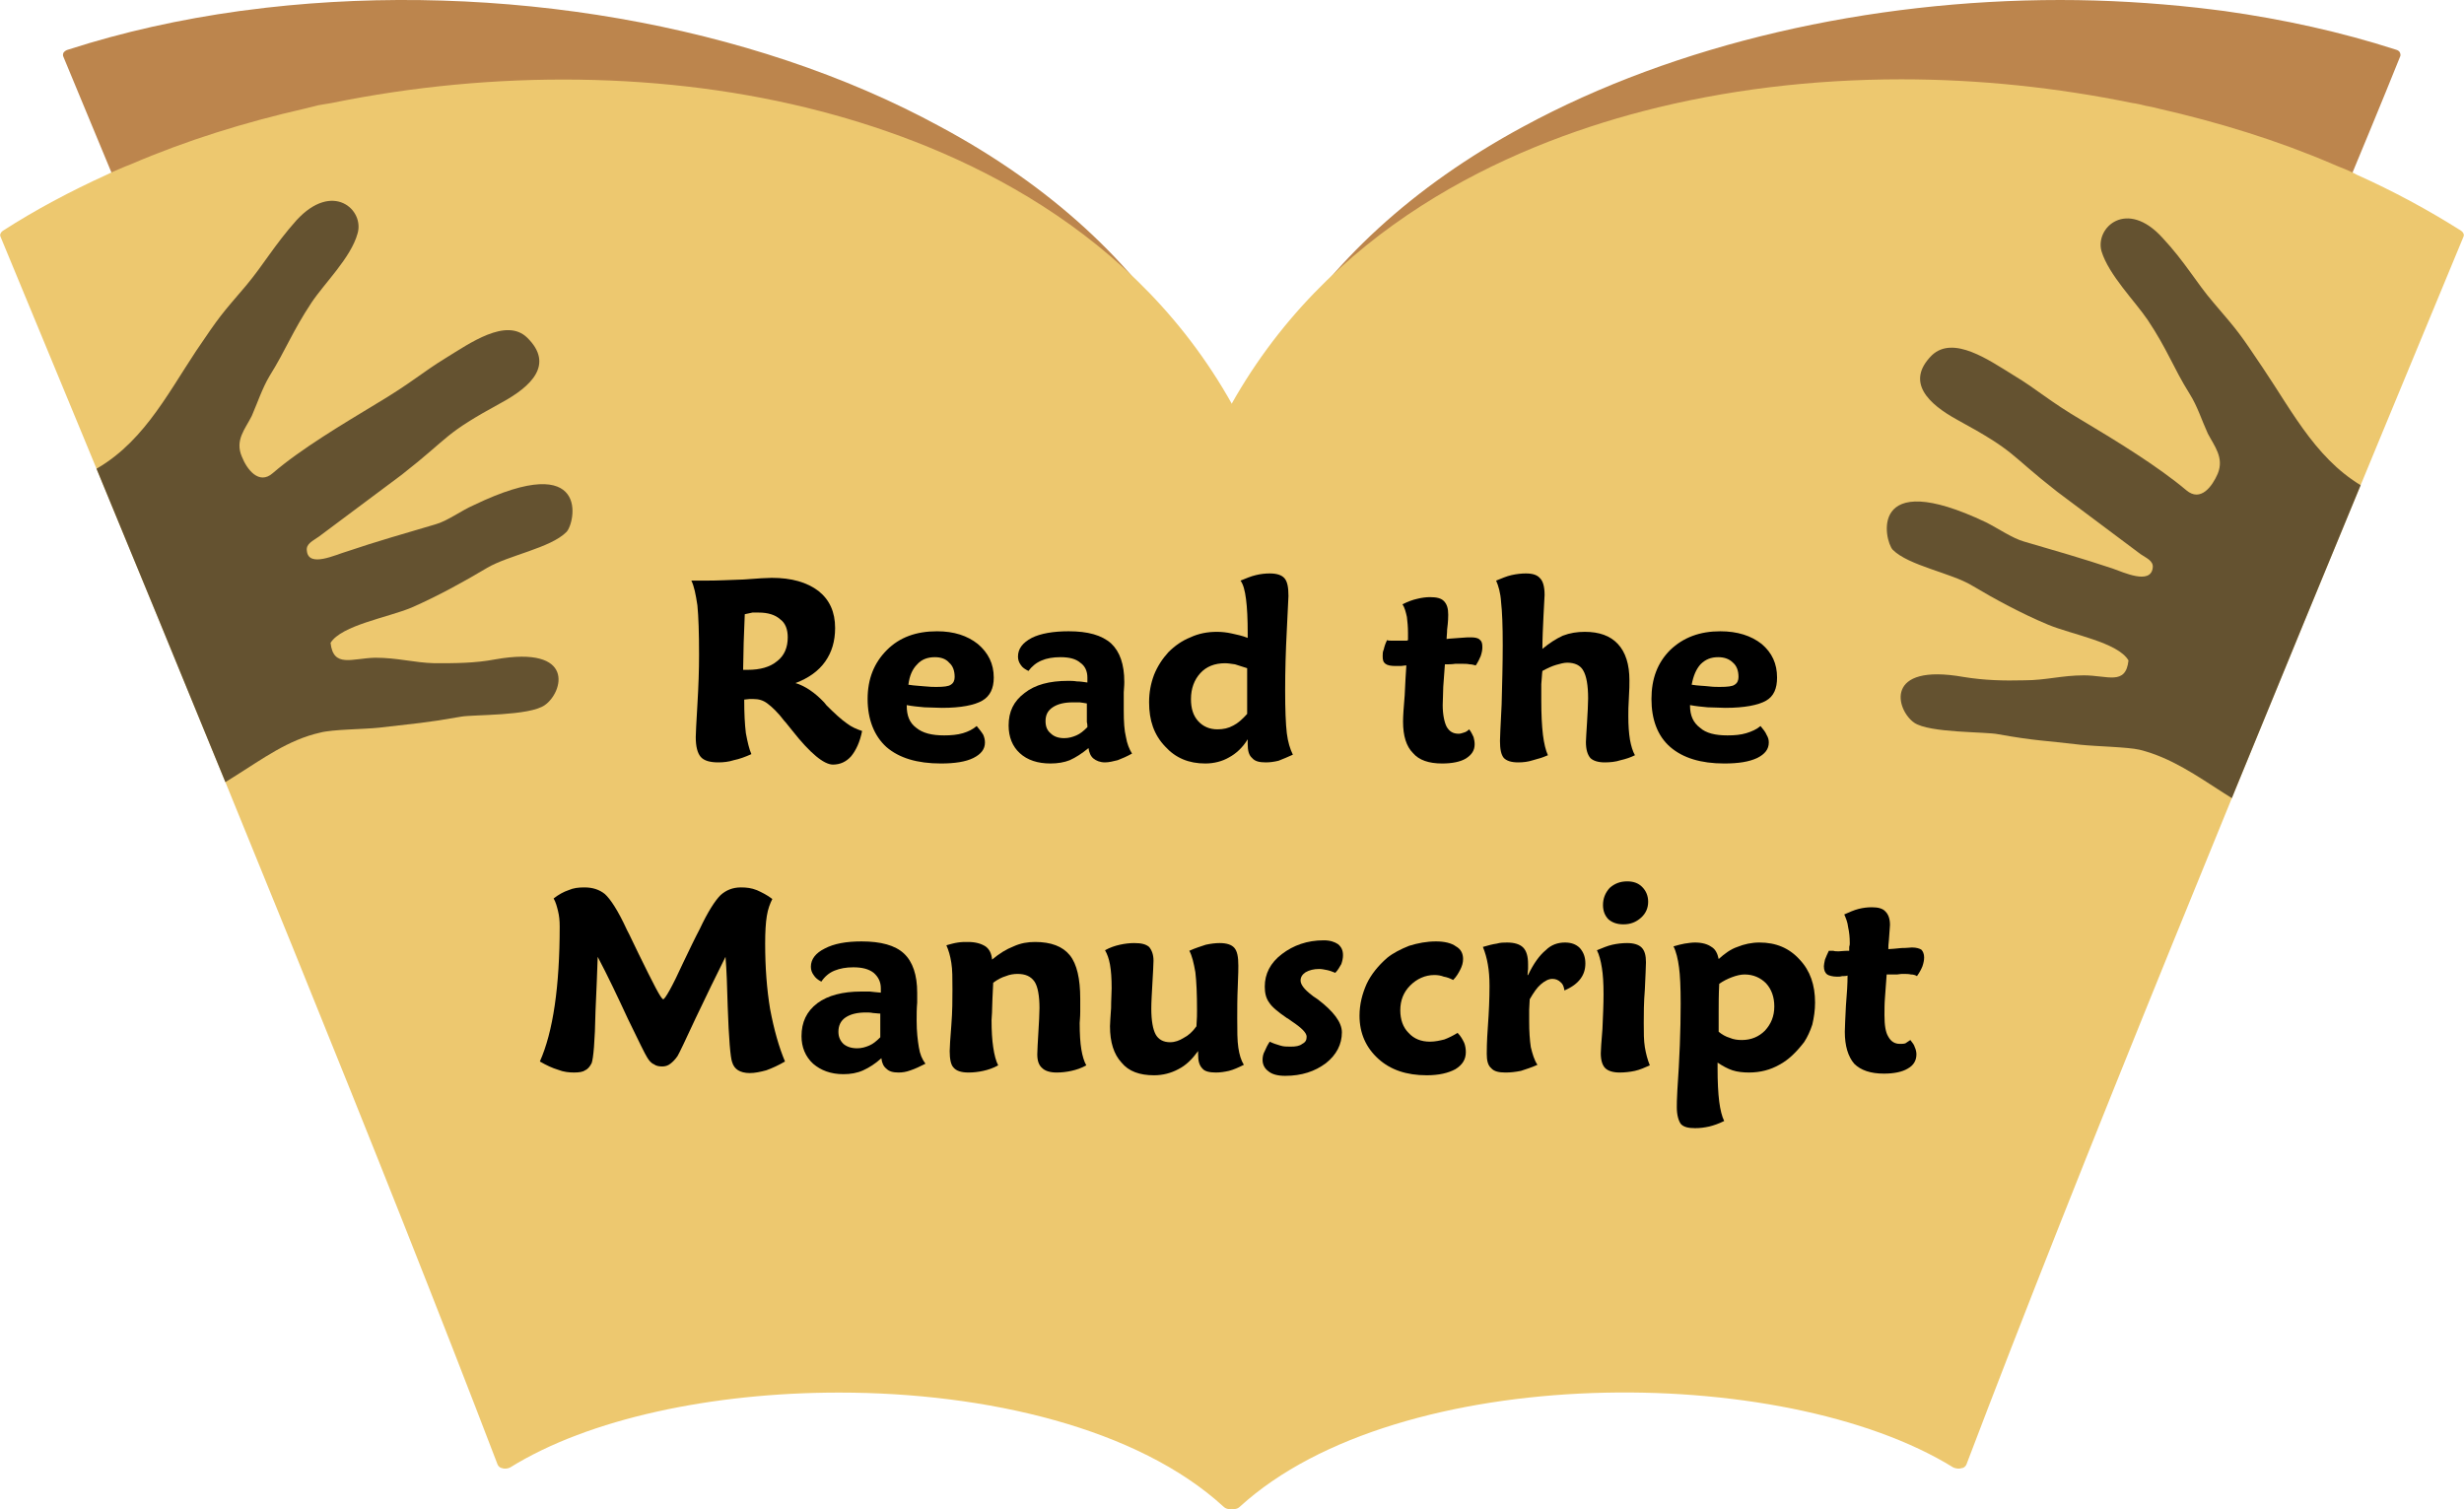 <?xml version="1.0" encoding="UTF-8"?>
<!DOCTYPE svg PUBLIC "-//W3C//DTD SVG 1.1//EN" "http://www.w3.org/Graphics/SVG/1.1/DTD/svg11.dtd">
<!-- Creator: CorelDRAW X8 -->
<svg xmlns="http://www.w3.org/2000/svg" xml:space="preserve" width="4.465in" height="2.735in" version="1.1" style="shape-rendering:geometricPrecision; text-rendering:geometricPrecision; image-rendering:optimizeQuality; fill-rule:evenodd; clip-rule:evenodd"
viewBox="0 0 4473 2740"
 xmlns:xlink="http://www.w3.org/1999/xlink">
 <defs>
  <style type="text/css">
   <![CDATA[
    .fil3 {fill:none;fill-rule:nonzero}
    .fil2 {fill:#645230}
    .fil4 {fill:black;fill-rule:nonzero}
    .fil0 {fill:#BC854D;fill-rule:nonzero}
    .fil1 {fill:#EDC86F;fill-rule:nonzero}
   ]]>
  </style>
    <clipPath id="id0" style="clip-rule:nonzero">
     <path d="M1490 202c-279,-73 -594,-75 -888,-15 -8,1 -16,3 -24,4 -8,2 -16,4 -24,6 -110,25 -216,58 -316,101 -8,3 -15,6 -22,9 -7,3 -14,6 -22,10 -66,30 -130,64 -189,102 -4,3 -6,7 -4,11 415,1001 695,1687 902,2228 2,5 6,7 8,7 5,2 11,1 15,-1 143,-89 368,-136 597,-136 269,0 543,65 698,207 6,6 14,5 19,3 3,-1 7,-4 7,-10l0 -1973c0,-1 0,-3 -1,-4 -180,-338 -511,-485 -756,-549z"/>
    </clipPath>
    <clipPath id="id1" style="clip-rule:nonzero">
     <path d="M4468 419c-60,-38 -123,-72 -190,-102 -7,-4 -14,-7 -21,-10 -8,-3 -15,-6 -22,-9 -100,-43 -207,-76 -317,-101 -8,-2 -16,-4 -23,-5 -8,-2 -16,-4 -24,-5 -137,-28 -278,-43 -419,-43 -161,0 -320,19 -470,58 -245,64 -575,211 -756,549 0,1 -1,3 -1,4l0 1973c0,6 4,9 8,10 4,2 12,3 18,-3 288,-263 985,-263 1295,-71 5,2 10,3 16,1 2,0 6,-2 8,-7 206,-542 487,-1227 902,-2228l0 0c2,-4 0,-8 -4,-11z"/>
    </clipPath>
 </defs>
 <g id="Layer_x0020_1">
  <path class="fil0" d="M220 356c100,-42 206,-76 315,-101 8,-2 16,-4 24,-6 8,-2 16,-3 23,-5 305,-63 631,-61 920,14 275,72 497,202 654,382 -97,-162 -248,-302 -449,-410 -345,-188 -803,-264 -1224,-216 -8,1 -16,2 -24,3 -8,1 -16,2 -24,3 -108,15 -212,38 -311,70 -4,1 -7,3 -9,6 -1,3 -1,5 0,7 36,87 71,171 105,253z"/>
  <path class="fil0" d="M4014 17c-8,-1 -17,-2 -25,-3 -82,-9 -165,-14 -249,-14 -346,0 -697,79 -975,230 -200,108 -352,248 -448,410 156,-180 378,-310 653,-382 289,-75 616,-77 920,-14 8,2 16,3 24,5 8,2 15,4 23,6 110,25 216,59 316,101 34,-82 69,-166 104,-253l0 0c1,-2 1,-4 0,-7 -1,-3 -4,-5 -8,-6 -99,-32 -204,-55 -311,-70 -8,-1 -16,-2 -24,-3z"/>
  <g id="_1932866821104">
   <path class="fil1" d="M1490 202c-279,-73 -594,-75 -888,-15 -8,1 -16,3 -24,4 -8,2 -16,4 -24,6 -110,25 -216,58 -316,101 -8,3 -15,6 -22,9 -7,3 -14,6 -22,10 -66,30 -130,64 -189,102 -4,3 -6,7 -4,11 415,1001 695,1687 902,2228 2,5 6,7 8,7 5,2 11,1 15,-1 143,-89 368,-136 597,-136 269,0 543,65 698,207 6,6 14,5 19,3 3,-1 7,-4 7,-10l0 -1973c0,-1 0,-3 -1,-4 -180,-338 -511,-485 -756,-549z"/>
   <g style="clip-path:url(#id0)">
    <g>
     <path id="1" class="fil2" d="M4335 1714l405 0c-28,-122 -136,-355 -134,-494 0,-51 -14,-234 -26,-287 -8,-30 -19,-55 -22,-84 -6,-52 -8,-148 6,-197 6,-21 24,-65 0,-79 -26,-15 -62,6 -76,18 -32,29 -58,89 -66,143 -11,68 16,139 -42,167 -38,19 -48,3 -76,-10 -94,-47 -140,-140 -196,-223 -43,-64 -43,-64 -90,-119 -31,-36 -51,-73 -92,-117 -65,-72 -123,-19 -111,24 13,43 61,91 84,125 36,54 46,86 76,134 14,22 22,48 33,72 12,23 30,44 18,73 -10,23 -31,52 -57,30 -51,-43 -126,-89 -188,-126 -63,-37 -81,-56 -126,-83 -44,-27 -109,-73 -148,-36 -49,49 -5,89 46,117 110,60 91,60 182,131l151 113c10,7 24,12 22,25 -4,31 -53,8 -73,1 -54,-18 -106,-33 -161,-49 -21,-6 -47,-24 -69,-35 -215,-102 -184,34 -169,50 29,29 106,42 144,65 42,25 90,51 138,71 43,18 127,32 146,65 -5,46 -38,27 -81,27 -40,0 -69,9 -108,9 -38,1 -73,0 -110,-6 -146,-26 -123,60 -90,83 28,19 130,16 153,21 67,12 82,11 149,19 28,3 85,4 107,9 57,14 105,48 152,78 23,15 49,30 74,43 25,12 51,25 82,33 23,5 22,9 35,23 32,34 93,131 108,176z"/>
     <path class="fil2" d="M130 1683l-406 0c28,-123 137,-355 135,-494 -1,-52 13,-235 26,-288 7,-30 18,-55 22,-84 6,-52 8,-148 -6,-196 -6,-22 -24,-65 0,-79 25,-16 62,5 76,17 32,29 57,89 66,143 11,69 -16,140 41,168 39,19 48,3 76,-11 95,-47 141,-139 196,-222 44,-65 44,-64 91,-119 31,-37 51,-73 91,-118 66,-72 124,-19 111,24 -12,44 -61,91 -84,126 -35,53 -46,85 -76,133 -13,22 -22,49 -32,72 -12,24 -31,44 -18,74 9,23 31,52 56,30 51,-44 127,-89 188,-126 64,-38 82,-56 126,-83 44,-27 110,-74 148,-37 50,49 6,89 -45,117 -110,60 -91,60 -183,132l-150 112c-11,8 -24,13 -22,26 3,31 52,7 73,1 53,-18 106,-33 160,-49 22,-6 47,-25 70,-35 214,-103 184,34 168,49 -29,29 -105,42 -144,65 -42,25 -89,51 -137,72 -43,18 -127,32 -147,64 5,46 39,28 81,27 41,0 70,9 108,10 38,0 73,0 110,-7 147,-26 123,60 90,83 -28,20 -130,17 -152,21 -68,12 -82,12 -149,20 -28,3 -85,3 -107,9 -58,13 -105,48 -153,78 -22,14 -48,30 -73,42 -25,12 -51,26 -83,33 -22,6 -21,10 -34,23 -33,35 -94,132 -108,177z"/>
    </g>
   </g>
   <path class="fil3" d="M1490 202c-279,-73 -594,-75 -888,-15 -8,1 -16,3 -24,4 -8,2 -16,4 -24,6 -110,25 -216,58 -316,101 -8,3 -15,6 -22,9 -7,3 -14,6 -22,10 -66,30 -130,64 -189,102 -4,3 -6,7 -4,11 415,1001 695,1687 902,2228 2,5 6,7 8,7 5,2 11,1 15,-1 143,-89 368,-136 597,-136 269,0 543,65 698,207 6,6 14,5 19,3 3,-1 7,-4 7,-10l0 -1973c0,-1 0,-3 -1,-4 -180,-338 -511,-485 -756,-549z"/>
   <path class="fil1" d="M4468 419c-60,-38 -123,-72 -190,-102 -7,-4 -14,-7 -21,-10 -8,-3 -15,-6 -22,-9 -100,-43 -207,-76 -317,-101 -8,-2 -16,-4 -23,-5 -8,-2 -16,-4 -24,-5 -137,-28 -278,-43 -419,-43 -161,0 -320,19 -470,58 -245,64 -575,211 -756,549 0,1 -1,3 -1,4l0 1973c0,6 4,9 8,10 4,2 12,3 18,-3 288,-263 985,-263 1295,-71 5,2 10,3 16,1 2,0 6,-2 8,-7 206,-542 487,-1227 902,-2228l0 0c2,-4 0,-8 -4,-11z"/>
   <g style="clip-path:url(#id1)">
    <g>
     <path id="1" class="fil2" d="M4335 1714l405 0c-28,-122 -136,-355 -134,-494 0,-51 -14,-234 -26,-287 -8,-30 -19,-55 -22,-84 -6,-52 -8,-148 6,-197 6,-21 24,-65 0,-79 -26,-15 -62,6 -76,18 -32,29 -58,89 -66,143 -11,68 16,139 -42,167 -38,19 -48,3 -76,-10 -94,-47 -140,-140 -196,-223 -43,-64 -43,-64 -90,-119 -31,-36 -51,-73 -92,-117 -65,-72 -123,-19 -111,24 13,43 61,91 84,125 36,54 46,86 76,134 14,22 22,48 33,72 12,23 30,44 18,73 -10,23 -31,52 -57,30 -51,-43 -126,-89 -188,-126 -63,-37 -81,-56 -126,-83 -44,-27 -109,-73 -148,-36 -49,49 -5,89 46,117 110,60 91,60 182,131l151 113c10,7 24,12 22,25 -4,31 -53,8 -73,1 -54,-18 -106,-33 -161,-49 -21,-6 -47,-24 -69,-35 -215,-102 -184,34 -169,50 29,29 106,42 144,65 42,25 90,51 138,71 43,18 127,32 146,65 -5,46 -38,27 -81,27 -40,0 -69,9 -108,9 -38,1 -73,0 -110,-6 -146,-26 -123,60 -90,83 28,19 130,16 153,21 67,12 82,11 149,19 28,3 85,4 107,9 57,14 105,48 152,78 23,15 49,30 74,43 25,12 51,25 82,33 23,5 22,9 35,23 32,34 93,131 108,176z"/>
     <path class="fil2" d="M130 1683l-406 0c28,-123 137,-355 135,-494 -1,-52 13,-235 26,-288 7,-30 18,-55 22,-84 6,-52 8,-148 -6,-196 -6,-22 -24,-65 0,-79 25,-16 62,5 76,17 32,29 57,89 66,143 11,69 -16,140 41,168 39,19 48,3 76,-11 95,-47 141,-139 196,-222 44,-65 44,-64 91,-119 31,-37 51,-73 91,-118 66,-72 124,-19 111,24 -12,44 -61,91 -84,126 -35,53 -46,85 -76,133 -13,22 -22,49 -32,72 -12,24 -31,44 -18,74 9,23 31,52 56,30 51,-44 127,-89 188,-126 64,-38 82,-56 126,-83 44,-27 110,-74 148,-37 50,49 6,89 -45,117 -110,60 -91,60 -183,132l-150 112c-11,8 -24,13 -22,26 3,31 52,7 73,1 53,-18 106,-33 160,-49 22,-6 47,-25 70,-35 214,-103 184,34 168,49 -29,29 -105,42 -144,65 -42,25 -89,51 -137,72 -43,18 -127,32 -147,64 5,46 39,28 81,27 41,0 70,9 108,10 38,0 73,0 110,-7 147,-26 123,60 90,83 -28,20 -130,17 -152,21 -68,12 -82,12 -149,20 -28,3 -85,3 -107,9 -58,13 -105,48 -153,78 -22,14 -48,30 -73,42 -25,12 -51,26 -83,33 -22,6 -21,10 -34,23 -33,35 -94,132 -108,177z"/>
    </g>
   </g>
   <path class="fil3" d="M4468 419c-60,-38 -123,-72 -190,-102 -7,-4 -14,-7 -21,-10 -8,-3 -15,-6 -22,-9 -100,-43 -207,-76 -317,-101 -8,-2 -16,-4 -23,-5 -8,-2 -16,-4 -24,-5 -137,-28 -278,-43 -419,-43 -161,0 -320,19 -470,58 -245,64 -575,211 -756,549 0,1 -1,3 -1,4l0 1973c0,6 4,9 8,10 4,2 12,3 18,-3 288,-263 985,-263 1295,-71 5,2 10,3 16,1 2,0 6,-2 8,-7 206,-542 487,-1227 902,-2228l0 0c2,-4 0,-8 -4,-11z"/>
  </g>
  <path class="fil4" d="M1349 1216l8 0c23,0 41,-5 54,-16 13,-10 19,-25 19,-43 0,-14 -4,-26 -14,-33 -9,-8 -22,-12 -39,-12 -3,0 -7,0 -11,0 -5,1 -9,2 -14,3 -1,17 -1,35 -2,52 0,17 -1,33 -1,49zm216 111c-4,20 -11,35 -20,46 -9,10 -20,15 -33,15 -16,0 -41,-20 -74,-62 -6,-7 -10,-13 -14,-17 -12,-16 -23,-26 -31,-32 -8,-6 -16,-8 -25,-8 -2,0 -5,0 -8,0 -3,0 -6,1 -9,1 0,25 1,45 3,61 3,16 6,29 10,38 -11,5 -22,9 -32,11 -9,3 -19,4 -28,4 -15,0 -26,-3 -32,-10 -6,-7 -9,-19 -9,-36 0,-6 1,-25 3,-59 2,-33 3,-63 3,-90 0,-40 -1,-70 -3,-90 -3,-20 -6,-35 -11,-45 5,0 9,0 14,0 4,0 9,0 14,0 18,0 40,-1 67,-2 26,-2 43,-3 51,-3 36,0 64,8 85,24 20,16 30,38 30,67 0,24 -6,44 -18,61 -12,17 -30,30 -54,39 17,5 35,17 52,35 2,2 3,4 4,5 15,15 27,26 37,33 9,7 19,11 28,14z"/>
  <path id="1" class="fil4" d="M1649 1243c12,2 22,2 30,3 9,1 16,1 21,1 13,0 22,-1 26,-4 5,-3 7,-8 7,-14 0,-11 -3,-20 -10,-26 -6,-7 -15,-10 -26,-10 -13,0 -24,4 -32,13 -9,9 -14,21 -16,37zm124 75c5,6 9,11 12,16 2,5 3,9 3,14 0,12 -7,21 -21,28 -14,7 -34,10 -59,10 -43,0 -76,-10 -99,-30 -22,-20 -34,-50 -34,-87 0,-37 12,-66 35,-89 23,-23 53,-34 91,-34 31,0 55,8 74,23 19,16 29,36 29,61 0,20 -7,34 -21,42 -14,8 -38,13 -73,13 -11,0 -22,-1 -32,-1 -11,-1 -22,-2 -32,-4l0 1c0,18 5,31 17,40 12,10 29,14 51,14 12,0 24,-1 34,-4 10,-3 18,-7 25,-13z"/>
  <path id="2" class="fil4" d="M1973 1277c-4,-1 -8,-1 -13,-2 -4,0 -8,0 -12,0 -16,0 -28,3 -37,9 -9,6 -13,14 -13,25 0,10 3,17 9,22 6,6 14,9 25,9 8,0 15,-2 22,-5 7,-3 13,-8 20,-15 0,-2 0,-6 -1,-9 0,-4 0,-10 0,-19l0 -15zm82 91c-9,5 -18,9 -26,12 -8,2 -16,4 -23,4 -9,0 -16,-3 -21,-7 -5,-4 -8,-11 -9,-19 -12,10 -23,17 -34,22 -10,4 -22,6 -35,6 -23,0 -42,-6 -56,-19 -13,-12 -20,-29 -20,-50 0,-25 9,-44 29,-59 19,-15 45,-22 79,-22 5,0 10,0 16,1 6,0 12,1 19,2l0 -9c0,-11 -4,-21 -13,-27 -8,-7 -20,-10 -36,-10 -13,0 -25,2 -34,6 -10,4 -18,11 -24,19 -6,-3 -11,-6 -14,-11 -3,-4 -5,-9 -5,-15 0,-14 8,-25 25,-34 16,-8 39,-12 67,-12 35,0 60,7 77,22 16,15 24,38 24,70 0,1 0,7 -1,19 0,11 0,22 0,33 0,20 1,36 4,48 2,12 6,22 11,30z"/>
  <path id="3" class="fil4" d="M2264 1296c0,-8 0,-16 0,-22 0,-6 0,-12 0,-17 0,-13 0,-22 0,-28 0,-6 0,-11 0,-16 -9,-3 -16,-5 -22,-7 -7,-1 -13,-2 -18,-2 -19,0 -34,6 -45,18 -11,12 -17,28 -17,47 0,17 4,30 13,40 9,10 21,15 35,15 11,0 20,-2 29,-7 8,-4 16,-11 25,-21zm83 74l0 0c-9,4 -18,8 -26,11 -8,2 -16,3 -23,3 -12,0 -20,-2 -25,-8 -6,-5 -8,-14 -8,-25 0,-3 0,-4 0,-6 0,-1 0,-2 0,-3 -9,15 -21,26 -34,33 -12,7 -27,11 -43,11 -30,0 -54,-10 -73,-31 -20,-21 -29,-47 -29,-80 0,-18 3,-34 9,-50 6,-15 15,-29 26,-41 12,-12 25,-21 40,-27 15,-7 31,-10 48,-10 9,0 18,1 27,3 9,2 19,4 29,8l0 -9c0,-25 -1,-46 -3,-61 -2,-16 -5,-27 -10,-34 10,-4 19,-8 28,-10 8,-2 17,-3 25,-3 13,0 22,3 27,9 5,6 7,16 7,32 0,3 -1,24 -3,62 -2,38 -3,74 -3,109 0,35 1,61 3,78 2,16 6,29 11,39z"/>
  <path id="4" class="fil4" d="M2626 1160c6,-1 14,-1 24,-2 10,-1 17,-1 20,-1 7,0 13,1 16,4 4,3 5,7 5,14 0,5 -1,10 -3,16 -2,5 -5,11 -9,17 -4,-1 -7,-2 -11,-2 -4,-1 -10,-1 -16,-1 0,0 -4,0 -10,0 -6,1 -13,1 -19,1 -1,15 -2,28 -3,41 0,12 -1,23 -1,33 0,17 3,31 7,39 5,9 12,13 22,13 3,0 6,-1 9,-2 4,-1 7,-3 10,-6 4,5 6,10 8,14 1,4 2,8 2,13 0,11 -5,19 -16,26 -10,6 -25,9 -43,9 -24,0 -42,-6 -53,-19 -12,-12 -18,-31 -18,-57 0,-9 1,-25 3,-48 1,-22 2,-40 3,-54 -4,0 -7,1 -11,1 -3,0 -6,0 -8,0 -9,0 -15,-1 -19,-4 -4,-3 -5,-7 -5,-14 0,-4 0,-8 2,-12 1,-5 3,-11 6,-17 2,1 5,1 8,1 3,0 7,0 10,0 4,0 10,0 18,0l2 -1c0,-1 0,-3 0,-6 0,-3 0,-6 0,-7 0,-11 -1,-21 -2,-29 -2,-9 -4,-17 -8,-23 10,-5 18,-8 27,-10 8,-2 16,-3 23,-3 12,0 20,2 25,7 6,6 8,14 8,25 0,3 0,12 -2,27 0,7 -1,13 -1,17z"/>
  <path id="5" class="fil4" d="M2968 1371c-8,4 -17,7 -26,9 -9,3 -19,4 -29,4 -12,0 -21,-3 -26,-8 -5,-6 -8,-15 -8,-29 0,-5 1,-17 2,-35 1,-18 2,-33 2,-44 0,-24 -3,-41 -9,-51 -5,-9 -15,-14 -29,-14 -6,0 -13,2 -20,4 -7,2 -16,6 -25,11 -1,7 -1,15 -2,24 0,9 0,19 0,30 0,25 1,45 3,62 2,16 5,28 9,37 -9,4 -19,7 -27,9 -9,3 -18,4 -27,4 -13,0 -21,-3 -26,-8 -5,-6 -7,-16 -7,-31 0,-5 1,-27 3,-66 1,-38 2,-74 2,-108 0,-35 -1,-61 -3,-78 -1,-17 -5,-30 -9,-39 10,-4 19,-8 28,-10 9,-2 18,-3 26,-3 13,0 21,3 26,9 5,5 8,15 8,30 0,3 -1,16 -2,38 -1,21 -2,42 -2,60 12,-10 24,-18 37,-24 13,-5 26,-7 40,-7 26,0 46,7 60,22 14,15 21,37 21,66 0,7 0,17 -1,32 -1,14 -1,25 -1,33 0,17 1,31 3,43 2,11 5,21 9,28z"/>
  <path id="6" class="fil4" d="M3071 1243c12,2 23,2 31,3 8,1 15,1 20,1 14,0 23,-1 27,-4 5,-3 7,-8 7,-14 0,-11 -3,-20 -10,-26 -7,-7 -16,-10 -27,-10 -13,0 -23,4 -32,13 -8,9 -13,21 -16,37zm125 75c5,6 9,11 11,16 3,5 4,9 4,14 0,12 -7,21 -21,28 -15,7 -34,10 -60,10 -42,0 -75,-10 -98,-30 -23,-20 -34,-50 -34,-87 0,-37 11,-66 34,-89 24,-23 54,-34 91,-34 31,0 56,8 75,23 19,16 28,36 28,61 0,20 -6,34 -20,42 -14,8 -39,13 -74,13 -10,0 -21,-1 -32,-1 -11,-1 -21,-2 -32,-4l0 1c0,18 6,31 18,40 11,10 28,14 50,14 13,0 24,-1 34,-4 10,-3 19,-7 26,-13z"/>
  <path id="7" class="fil4" d="M1425 1927c-12,7 -23,12 -34,16 -11,3 -21,5 -30,5 -9,0 -16,-2 -21,-5 -5,-3 -9,-8 -11,-15 -3,-8 -6,-42 -8,-101 -1,-37 -2,-67 -4,-90 -17,34 -35,71 -54,111 -19,41 -30,64 -33,69 -4,6 -9,11 -13,14 -5,4 -10,5 -15,5 -6,0 -11,-1 -15,-4 -5,-2 -9,-7 -12,-12 -4,-6 -15,-29 -35,-70 -19,-41 -37,-79 -55,-113 -1,26 -2,59 -4,99 -1,55 -4,86 -7,94 -3,6 -7,11 -12,13 -4,3 -11,4 -20,4 -9,0 -19,-1 -29,-5 -10,-3 -21,-8 -33,-15 12,-27 21,-61 27,-102 6,-41 9,-89 9,-143 0,-11 -1,-20 -3,-28 -2,-8 -4,-16 -8,-23 9,-7 18,-12 27,-15 9,-4 18,-5 29,-5 15,0 27,4 37,12 10,9 24,30 40,65 6,11 12,25 21,43 27,55 41,83 45,83 3,0 16,-22 36,-66 12,-25 22,-46 30,-61 15,-32 28,-52 38,-62 10,-9 22,-14 37,-14 10,0 19,1 29,5 9,4 19,9 28,16 -4,8 -8,18 -10,31 -2,12 -3,29 -3,50 0,43 3,83 9,119 7,37 16,69 27,95z"/>
  <path id="8" class="fil4" d="M1598 1840c-5,0 -9,-1 -13,-1 -5,-1 -9,-1 -13,-1 -16,0 -28,3 -37,9 -9,6 -13,15 -13,26 0,9 3,16 9,22 6,5 14,8 25,8 8,0 15,-2 22,-5 7,-3 13,-8 20,-15 0,-2 0,-5 0,-9 0,-4 0,-10 0,-19l0 -15zm82 91c-10,5 -18,9 -27,12 -8,3 -15,4 -22,4 -10,0 -17,-2 -22,-7 -5,-4 -8,-10 -9,-19 -11,10 -22,17 -33,22 -11,5 -23,7 -36,7 -23,0 -41,-7 -55,-19 -14,-13 -21,-30 -21,-50 0,-25 9,-45 29,-60 19,-14 46,-21 79,-21 5,0 10,0 16,0 6,1 12,1 20,2l0 -8c0,-12 -5,-21 -13,-28 -9,-7 -21,-10 -37,-10 -13,0 -24,2 -34,6 -10,4 -18,11 -24,20 -6,-3 -11,-7 -14,-12 -3,-4 -5,-9 -5,-15 0,-14 9,-25 25,-33 17,-9 39,-13 67,-13 35,0 61,7 77,22 16,15 24,39 24,71 0,1 0,7 0,18 -1,11 -1,22 -1,33 0,20 2,36 4,48 2,13 6,22 12,30z"/>
  <path id="9" class="fil4" d="M1972 1934l0 0c-9,5 -18,8 -27,10 -9,2 -18,3 -27,3 -12,0 -21,-3 -26,-8 -6,-5 -9,-13 -9,-25 0,-8 1,-21 2,-40 1,-18 2,-33 2,-44 0,-22 -3,-39 -9,-48 -7,-10 -17,-14 -31,-14 -6,0 -14,1 -21,4 -7,2 -15,6 -23,12 -1,23 -2,39 -2,48 0,9 -1,15 -1,20 0,19 1,36 3,49 2,14 5,25 9,33 -9,5 -18,8 -27,10 -9,2 -18,3 -27,3 -13,0 -22,-3 -27,-9 -5,-5 -7,-16 -7,-30 0,-6 1,-22 3,-47 2,-25 2,-47 2,-65 0,-20 0,-36 -2,-48 -2,-13 -5,-23 -9,-32 7,-2 14,-4 21,-5 6,-1 12,-1 18,-1 14,0 24,3 32,8 7,5 11,13 12,24 13,-11 26,-19 39,-24 13,-6 26,-8 39,-8 29,0 50,8 63,24 13,16 19,43 19,79 0,6 0,14 0,24 0,10 -1,17 -1,20 0,20 1,36 3,48 2,12 5,22 9,29z"/>
  <path id="10" class="fil4" d="M2258 1933c-10,5 -19,9 -27,11 -9,2 -16,3 -24,3 -11,0 -20,-2 -24,-7 -6,-6 -8,-14 -8,-26l0 -6c-11,15 -22,26 -36,33 -13,7 -28,11 -44,11 -26,0 -46,-7 -59,-23 -14,-15 -21,-37 -21,-66 0,-6 1,-17 2,-33 0,-15 1,-27 1,-36 0,-18 -1,-32 -3,-43 -2,-11 -5,-19 -9,-26 9,-5 18,-8 27,-10 9,-2 18,-3 26,-3 13,0 21,2 27,7 5,6 8,14 8,25 0,8 -1,22 -2,41 -1,19 -2,34 -2,46 0,22 3,38 8,47 5,9 14,14 26,14 9,0 17,-3 25,-8 8,-4 16,-11 23,-21l0 -1c1,-12 1,-22 1,-28 0,-29 -1,-52 -3,-69 -3,-17 -6,-30 -11,-39 11,-5 21,-8 30,-11 9,-2 18,-3 25,-3 13,0 22,3 27,9 5,6 7,16 7,32 0,3 0,16 -1,37 -1,22 -1,41 -1,59 0,22 0,40 2,53 2,13 5,23 10,31z"/>
  <path id="11" class="fil4" d="M2305 1891c6,3 12,5 19,7 6,2 12,2 19,2 9,0 16,-1 21,-5 6,-3 8,-7 8,-13 0,-7 -9,-16 -27,-28 -4,-3 -7,-5 -9,-6 -16,-11 -27,-20 -32,-28 -6,-8 -8,-18 -8,-29 0,-23 10,-43 31,-59 21,-16 46,-25 76,-25 12,0 20,3 26,7 6,5 9,11 9,20 0,5 -1,10 -3,16 -3,5 -6,11 -11,16 -5,-2 -10,-4 -15,-5 -5,-1 -10,-2 -14,-2 -10,0 -18,2 -25,6 -6,4 -9,9 -9,15 0,4 2,8 5,12 3,4 8,9 16,15 2,2 6,4 10,7 29,22 44,42 44,60 0,22 -10,41 -29,56 -20,15 -44,23 -74,23 -14,0 -24,-3 -30,-8 -7,-5 -11,-12 -11,-21 0,-5 1,-11 4,-16 2,-5 5,-11 9,-17z"/>
  <path id="12" class="fil4" d="M2646 1875c6,6 9,12 12,18 2,5 3,11 3,17 0,13 -6,23 -19,31 -13,7 -30,11 -52,11 -37,0 -66,-10 -88,-30 -22,-20 -34,-46 -34,-78 0,-21 5,-40 13,-58 8,-17 21,-33 37,-47 11,-9 25,-16 40,-22 16,-5 32,-8 49,-8 15,0 28,3 36,9 9,5 13,13 13,23 0,7 -2,13 -5,19 -3,6 -7,13 -13,19 -6,-3 -11,-5 -17,-6 -5,-2 -11,-3 -17,-3 -17,0 -32,7 -44,19 -12,12 -18,27 -18,45 0,17 5,31 15,41 10,11 23,16 39,16 9,0 18,-2 26,-4 8,-3 16,-7 24,-12z"/>
  <path id="13" class="fil4" d="M2774 1770c10,-21 21,-36 32,-45 10,-10 22,-14 35,-14 11,0 20,3 27,10 7,8 10,17 10,28 0,11 -3,20 -9,28 -6,8 -15,15 -29,21 -1,-7 -3,-12 -7,-15 -4,-4 -9,-6 -15,-6 -7,0 -14,4 -21,10 -7,6 -13,15 -20,27 0,6 -1,12 -1,19 0,6 0,13 0,21 0,18 1,34 3,47 3,12 6,23 12,32 -11,5 -21,8 -30,11 -10,2 -19,3 -28,3 -12,0 -21,-2 -26,-8 -6,-5 -8,-14 -8,-26 0,-5 0,-22 2,-49 2,-27 3,-52 3,-74 0,-15 -1,-28 -3,-39 -2,-12 -5,-22 -9,-32 10,-3 18,-5 25,-6 7,-2 13,-2 19,-2 13,0 23,3 29,9 6,6 9,16 9,30 0,2 0,5 0,9 0,3 -1,7 -1,11l1 0z"/>
  <path id="14" class="fil4" d="M2995 1934c-9,4 -18,8 -27,10 -9,2 -19,3 -28,3 -12,0 -21,-3 -26,-8 -5,-5 -8,-14 -8,-27 0,-5 1,-20 3,-44 1,-23 2,-45 2,-63 0,-20 -1,-36 -3,-48 -2,-13 -5,-24 -9,-32 10,-4 19,-8 28,-10 9,-2 18,-3 27,-3 12,0 21,3 26,8 6,6 8,15 8,27 0,8 -1,25 -2,49 -2,24 -2,45 -2,61 0,17 0,32 2,44 2,12 5,23 9,33zm-41 -334c11,0 20,3 27,10 7,7 11,16 11,27 0,11 -4,21 -13,29 -9,8 -19,12 -32,12 -11,0 -20,-3 -27,-9 -7,-7 -10,-16 -10,-26 0,-12 4,-22 12,-31 9,-8 19,-12 32,-12z"/>
  <path id="15" class="fil4" d="M3120 1873c6,5 13,9 20,11 7,3 14,4 22,4 17,0 31,-6 42,-17 11,-12 17,-26 17,-44 0,-17 -5,-31 -15,-42 -10,-10 -23,-16 -39,-16 -7,0 -15,2 -23,5 -8,3 -16,7 -23,12 -1,20 -1,37 -1,50 0,13 0,25 0,37zm0 -132c11,-10 22,-18 34,-22 12,-5 26,-8 40,-8 30,0 54,10 73,31 19,20 28,46 28,78 0,14 -2,27 -5,40 -4,12 -9,23 -15,32 -14,18 -28,32 -45,41 -16,9 -34,14 -55,14 -10,0 -21,-1 -30,-4 -9,-3 -18,-8 -27,-14l0 10c0,25 1,45 3,61 2,15 5,27 9,35 -10,5 -19,8 -27,10 -9,2 -17,3 -26,3 -12,0 -21,-2 -26,-8 -4,-6 -7,-16 -7,-30 0,-4 0,-15 1,-31 4,-57 6,-109 6,-157 0,-30 -1,-52 -3,-66 -2,-15 -5,-28 -10,-38 7,-2 14,-4 20,-5 7,-1 13,-2 19,-2 13,0 23,3 30,8 7,4 11,12 13,22z"/>
  <path id="16" class="fil4" d="M3428 1723c5,0 13,-1 24,-2 10,0 16,-1 19,-1 8,0 14,2 17,4 3,3 5,8 5,14 0,5 -1,10 -3,16 -2,5 -5,11 -10,18 -3,-2 -7,-3 -11,-3 -4,-1 -9,-1 -15,-1 -1,0 -4,0 -10,1 -7,0 -13,0 -19,0 -1,15 -2,29 -3,41 -1,12 -1,23 -1,33 0,18 2,31 7,39 5,9 12,13 21,13 4,0 7,0 10,-1 3,-2 6,-4 9,-6 4,5 7,9 8,13 2,4 3,9 3,13 0,11 -5,20 -16,26 -10,6 -25,9 -43,9 -24,0 -42,-6 -54,-18 -11,-13 -17,-32 -17,-58 0,-9 1,-24 2,-47 2,-23 3,-41 3,-55 -3,1 -7,1 -10,1 -3,1 -6,1 -9,1 -8,0 -15,-2 -18,-4 -4,-3 -6,-8 -6,-15 0,-3 1,-7 2,-12 2,-5 4,-10 7,-16 2,0 5,0 8,0 3,1 6,1 10,1 3,0 9,-1 18,-1l1 0c0,-2 0,-4 0,-7 1,-3 1,-5 1,-7 0,-11 -1,-20 -3,-29 -1,-9 -4,-16 -7,-23 9,-4 18,-8 26,-10 8,-2 16,-3 24,-3 11,0 20,2 25,8 5,5 8,13 8,24 0,3 -1,12 -2,28 -1,7 -1,12 -1,16z"/>
 </g>
</svg>
